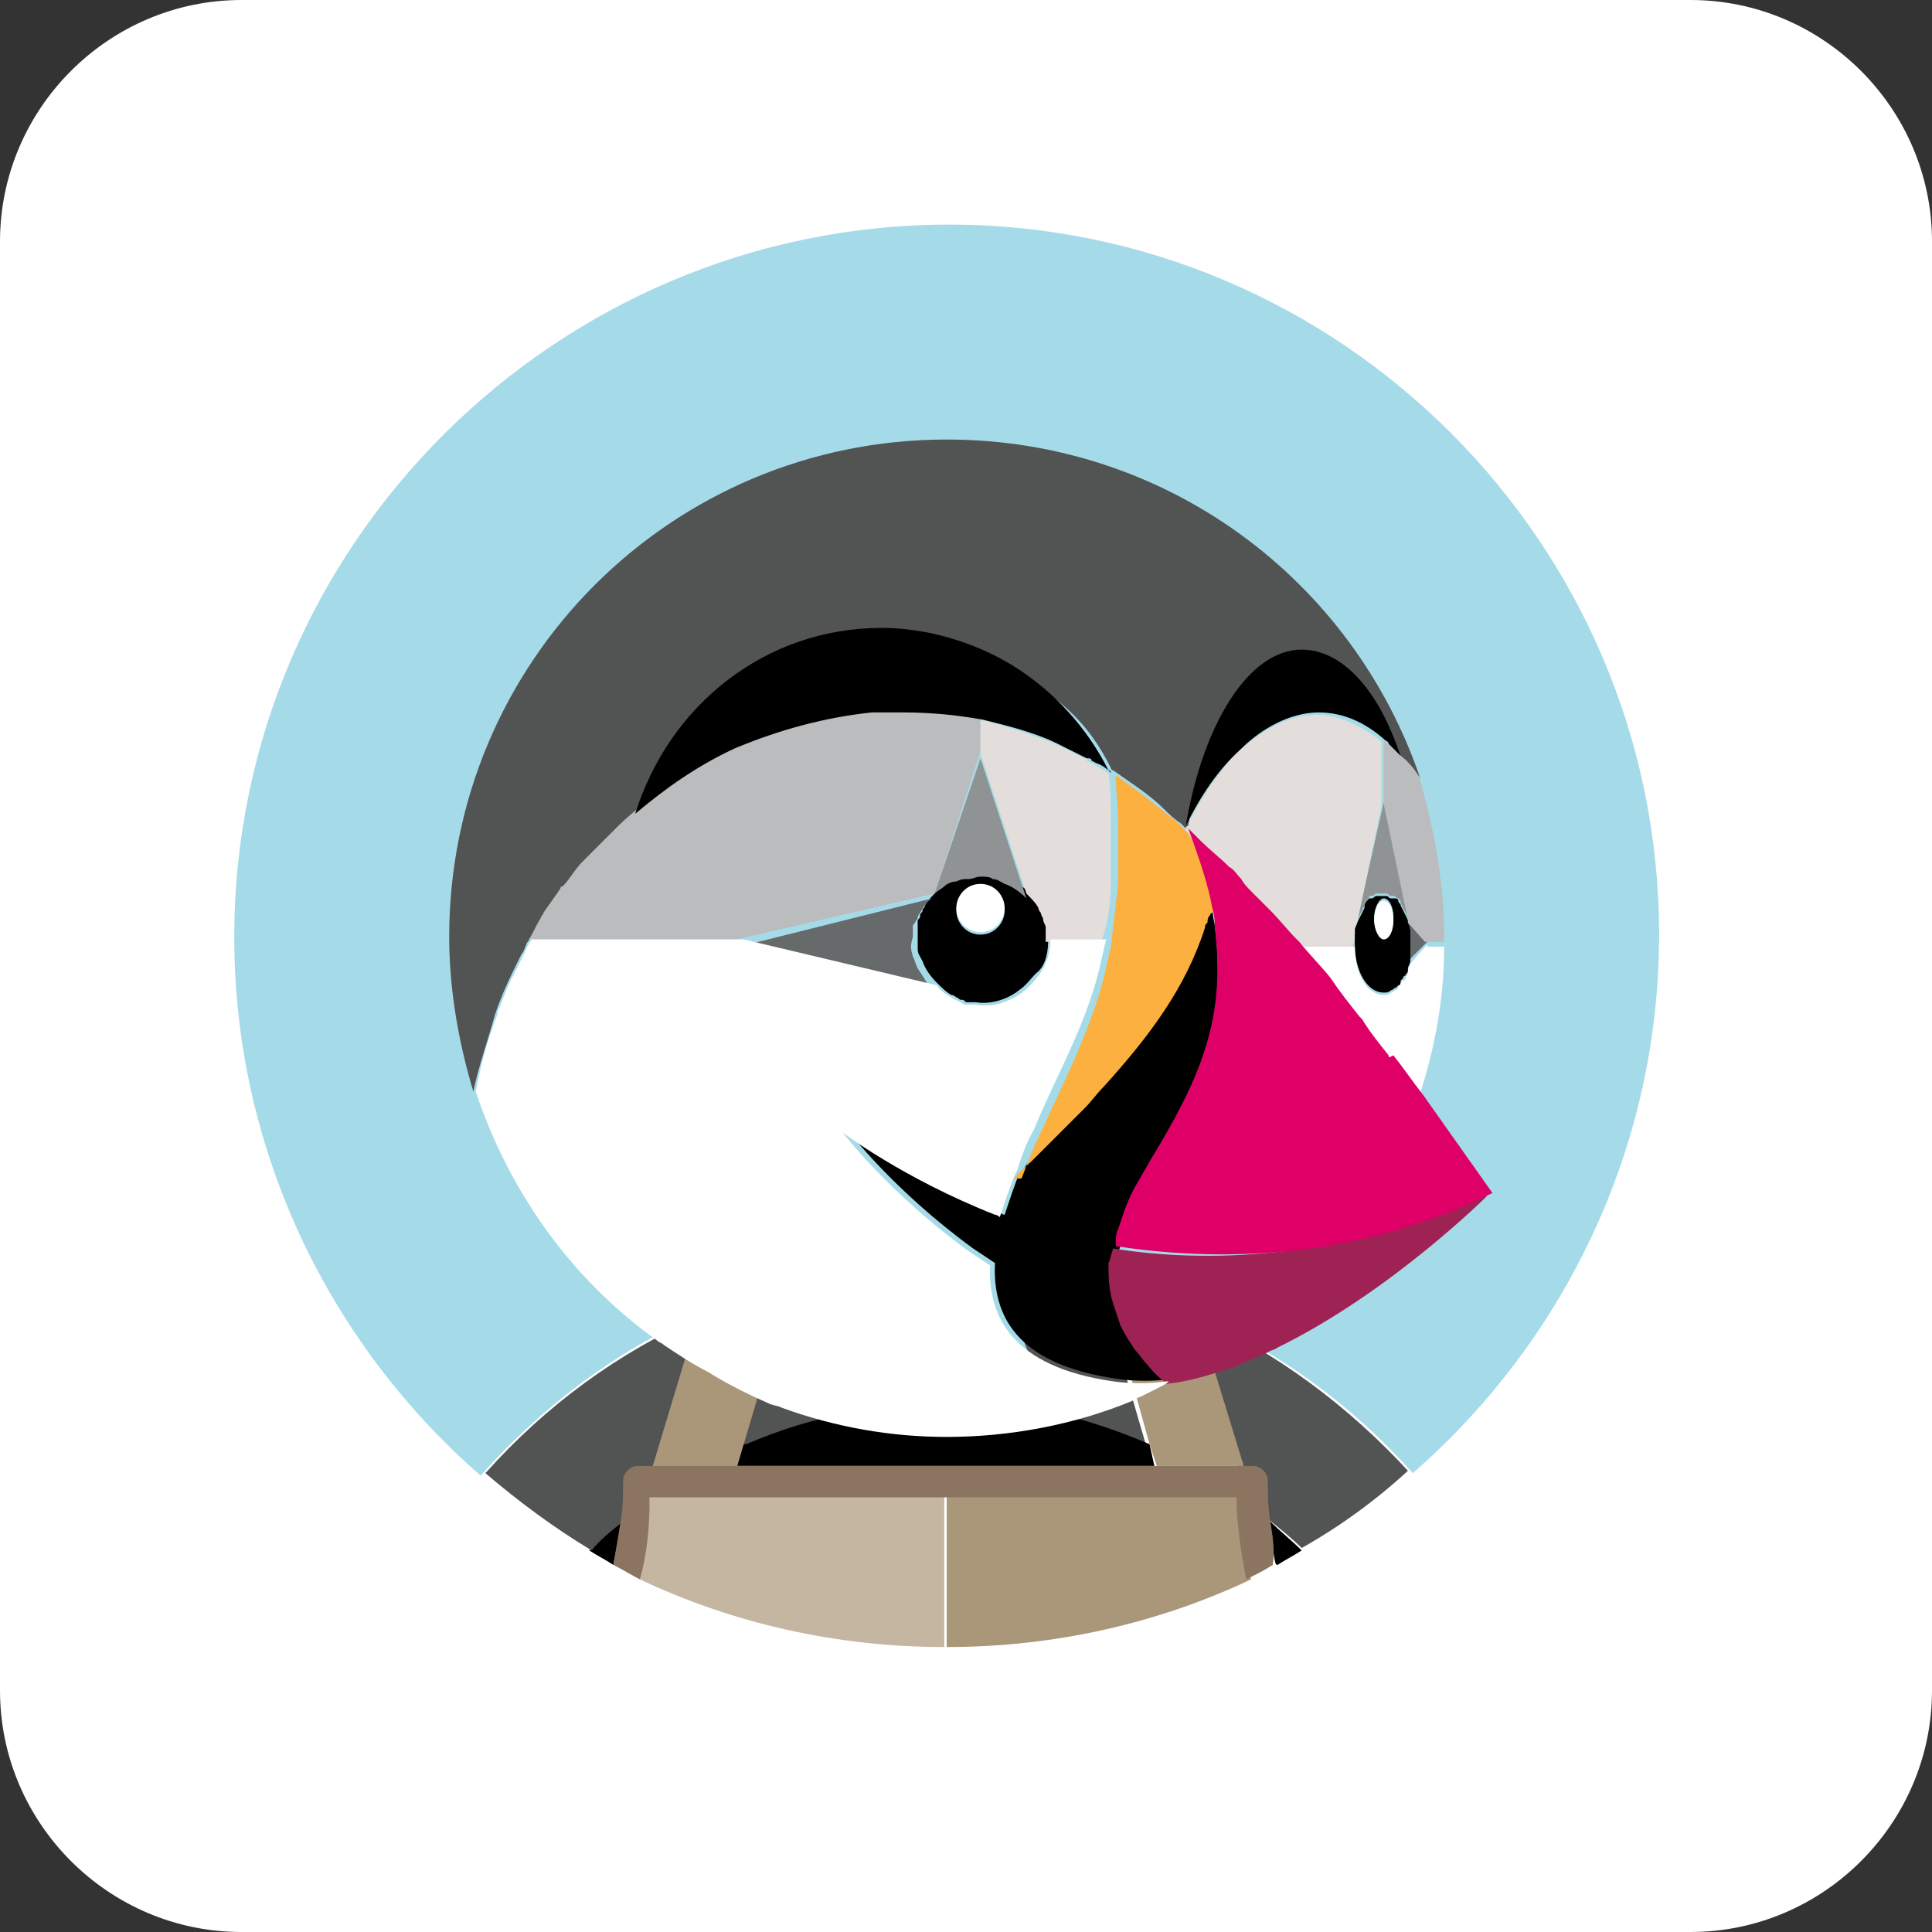 <?xml version="1.0" encoding="utf-8"?>
<!-- Generator: Adobe Illustrator 24.3.0, SVG Export Plug-In . SVG Version: 6.00 Build 0)  -->
<svg version="1.1" id="Layer_1" xmlns="http://www.w3.org/2000/svg" xmlns:xlink="http://www.w3.org/1999/xlink" x="0px" y="0px"
	 viewBox="0 0 80 80" style="enable-background:new 0 0 80 80;" xml:space="preserve">
<rect x="0" y="0" width="80" height="80" fill="#333333" stroke="none"/>
<style type="text/css">
	.st0{clip-path:url(#SVGID_2_);}
	.st1{fill:#FFFFFF;}
	.st2{fill:#A5DBE8;}
	.st3{fill:#525353;}
	.st4{fill:#AA9678;}
	.st5{fill:#C4B6A1;}
	.st6{fill:#786453;}
	.st7{fill:#BBBCBD;}
	.st8{fill:#676A6A;}
	.st9{fill:#909393;}
	.st10{fill:#E3DDDB;}
	.st11{fill:#FCB03F;}
	.st12{fill:#9F2254;}
	.st13{fill:#DF0067;}
	.st14{fill:#8B7460;}
</style>
<g>
	<g>
		<defs>
			<rect id="SVGID_1_" width="80" height="80"/>
		</defs>
		<clipPath id="SVGID_2_">
			<use xlink:href="#SVGID_1_"  style="overflow:visible;"/>
		</clipPath>
		<g id="magento-icon" class="st0">
			<g id="Gruppe_23397" transform="translate(-11739 -14359)">
				<path id="Pfad_65435" class="st1" d="M11739,14429c0,5.5,4.5,10,10,10h60c5.5,0,10-4.5,10-10v-60c0-5.5-4.5-10-10-10h-60
					c-5.5,0-10,4.5-10,10V14429z"/>
			</g>
		</g>
	</g>
</g>
<g>
	<path class="st2" d="M28.8,54.5c0.5-0.2,0.9-0.4,1.4-0.6c0.5-0.2,1.1-0.4,1.6-0.6c0.7-0.2,1.4-0.4,2.1-0.5c1-0.2,1.9-0.4,2.9-0.4
		c-0.5,1.7-1.1,3.4-1.8,5.1c0,0.3,0,0.7,0.1,1c1.3-0.3,2.7-0.4,4.1-0.4c1.4,0,2.7,0.1,4.1,0.4c0-0.3,0-0.7,0.1-1
		c-0.6-1.7-1.2-3.4-1.8-5.1c1,0.1,1.9,0.2,2.9,0.4c0.7,0.1,1.4,0.3,2.1,0.5c0.6,0.2,1.1,0.4,1.6,0.6c0.5,0.2,1,0.4,1.4,0.6
		c3.4,1.5,6.4,3.7,8.9,6.5c6.2-5.4,10.2-13.4,10.2-22.3c0-16.2-13.2-29.4-29.4-29.4S9.7,22.5,9.7,38.8c0,8.9,4,16.9,10.2,22.3
		C22.4,58.3,25.4,56,28.8,54.5"/>
	<path class="st3" d="M49.5,54.5l1.8,6.3l0.5,0c0.3,0,0.6,0.1,0.6,0.4c0,0.6,0,1.2,0.1,1.7c0.5,0.4,1,0.8,1.4,1.2
		c1.6-0.9,3.1-2,4.4-3.2C55.9,58.3,52.9,56,49.5,54.5 M45.9,54.5l2.1-0.5c-0.5-0.2-1.1-0.4-1.6-0.6c-0.7-0.2-1.4-0.4-2.1-0.5
		c-1-0.2-1.9-0.4-2.9-0.4c0.5,1.7,1.1,3.4,1.8,5.1c0,0.3,0,0.7-0.1,1c1.5,0.3,3,0.8,4.4,1.4L45.9,54.5"/>
	<path d="M24.4,64.2c0.3,0.2,0.7,0.4,1,0.6c0.1-0.6,0.3-1.4,0.4-2C25.4,63.2,24.8,63.8,24.4,64.2 M47.6,59.8
		c-1.4-0.6-2.9-1.1-4.4-1.4c-1.3-0.3-2.7-0.4-4.1-0.4c-1.4,0-2.7,0.1-4.1,0.4c-1.5,0.3-3.1,0.8-4.5,1.4l-0.1,0.9h17.4L47.6,59.8"/>
	<path class="st3" d="M25.8,63c0.1-0.5,0.1-1,0.1-1.6c0-0.3,0.2-0.6,0.6-0.6l0.6,0l1.9-6.3c-3.4,1.5-6.4,3.7-8.9,6.5
		c1.4,1.2,2.9,2.3,4.4,3.2C24.8,63.8,25.3,63.4,25.8,63"/>
	<path d="M52.7,64.1c0.1,0.6,0.1,0.7,0.2,0.7c0.3-0.2,0.7-0.4,1-0.6c-0.4-0.4-0.9-0.8-1.3-1.2L52.7,64.1"/>
	<path class="st4" d="M47.6,59.8l0.3,0.9h3.6l-1.9-6.2c-0.5-0.2-0.9-0.4-1.4-0.6l-2.1,0.5L47.6,59.8"/>
	<path class="st5" d="M27,62C27,62,27,62,27,62L27,62C27,62,27,62,27,62"/>
	<path class="st4" d="M51.3,62L51.3,62L51.3,62C51.3,62,51.3,62,51.3,62"/>
	<path class="st4" d="M51.3,61.9l-12.1,0l0,6.3c4.5,0,8.8-1,12.6-2.8c-0.2-1.1-0.3-2.3-0.3-3.4C51.5,61.9,51.3,61.9,51.3,61.9"/>
	<path class="st5" d="M39.1,61.9c0,0-12.2,0-12.2,0c0,1.1-0.3,2.5-0.4,3.5c3.8,1.8,8.1,2.8,12.6,2.8L39.1,61.9L39.1,61.9"/>
	<path class="st6" d="M39.2,61.3L39.2,61.3l0,0.6h0V61.3z"/>
	<path class="st3" d="M47.6,56.5"/>
	<path class="st4" d="M48.3,57.2L48.3,57.2L48.3,57.2c0,0-0.3-0.2-0.7-0.7C48,57,48.3,57.2,48.3,57.2"/>
	<path class="st1" d="M57.3,30.6L57.3,30.6L57.3,30.6 M58.4,39.1L58.4,39.1L58.4,39.1"/>
	<path class="st7" d="M58.4,39.1L58.4,39.1L58.4,39.1"/>
	<path class="st8" d="M58.4,38.6C58.4,38.6,58.4,38.6,58.4,38.6C58.4,38.6,58.4,38.6,58.4,38.6L58.4,38.6c0,0.2,0,0.3,0,0.4
		c0,0,0,0,0,0.1l0,0l0,0c0,0,0,0,0,0.1c0,0.1,0,0.2,0,0.3v0l0,0c0,0,0,0,0,0c0,0.1,0,0.2-0.1,0.3l0,0v0l0,0l0,0v0l0.8-0.8l-0.8-0.8
		l0,0C58.4,38.4,58.4,38.5,58.4,38.6"/>
	<path d="M58.4,39.5C58.4,39.5,58.4,39.5,58.4,39.5c0-0.2,0-0.3,0-0.4c0,0,0-0.1,0-0.1c0,0,0,0,0-0.1c0-0.1,0-0.2,0-0.3c0,0,0,0,0,0
		c0-0.1,0-0.2-0.1-0.4c0,0,0-0.1,0-0.1c-0.1-0.2-0.2-0.4-0.3-0.6c0-0.1-0.1-0.1-0.1-0.2c0-0.1-0.1-0.1-0.2-0.1c0,0,0,0-0.1,0
		c-0.1,0-0.1-0.1-0.2-0.1c-0.1,0-0.1,0-0.2,0c-0.1,0-0.1,0-0.2,0c-0.1,0-0.1,0.1-0.2,0.1c0,0,0,0-0.1,0c-0.1,0.1-0.2,0.2-0.2,0.3
		c0,0,0,0,0,0.1c-0.1,0.2-0.2,0.4-0.3,0.6l0,0c0,0.1-0.1,0.2-0.1,0.3c0,0,0,0.1,0,0.1c0,0.1,0,0.3,0,0.4c0,0,0,0,0,0.1h0
		c0,1.1,0.5,2,1.2,2c0.1,0,0.2,0,0.3-0.1c0.1,0,0.1-0.1,0.2-0.1c0,0,0,0,0.1-0.1c0.1,0,0.1-0.1,0.1-0.2c0,0,0.1-0.1,0.1-0.1
		c0,0,0-0.1,0.1-0.1c0-0.1,0.1-0.1,0.1-0.2c0,0,0,0,0-0.1c0-0.1,0.1-0.2,0.1-0.3C58.4,39.8,58.4,39.6,58.4,39.5L58.4,39.5z
		 M57.3,38.8c-0.2,0-0.4-0.3-0.4-0.8c0-0.4,0.2-0.8,0.4-0.8c0.2,0,0.4,0.3,0.4,0.8C57.7,38.4,57.5,38.8,57.3,38.8z"/>
	<path class="st1" d="M57.3,37.3c-0.2,0-0.4,0.3-0.4,0.8c0,0.4,0.2,0.8,0.4,0.8c0.2,0,0.4-0.3,0.4-0.8
		C57.7,37.6,57.5,37.3,57.3,37.3"/>
	<path class="st9" d="M56.2,38.1c0.1-0.2,0.2-0.4,0.3-0.6c0,0,0,0,0-0.1c0.1-0.1,0.2-0.2,0.2-0.3c0,0,0,0,0.1,0
		c0.1,0,0.1-0.1,0.2-0.1c0.1,0,0.1,0,0.2,0s0.1,0,0.2,0c0.1,0,0.1,0.1,0.2,0.1c0,0,0,0,0.1,0c0.1,0,0.1,0.1,0.2,0.1
		c0.1,0.1,0.1,0.1,0.1,0.2c0.1,0.2,0.2,0.4,0.3,0.6v0l-1-4.8L56.2,38.1L56.2,38.1"/>
	<path d="M43.4,39c0-0.1,0-0.2,0-0.3c0,0,0,0,0,0c0-0.1,0-0.2,0-0.3l0,0c0-0.1,0-0.2-0.1-0.3l0,0c0-0.1-0.1-0.2-0.1-0.3c0,0,0,0,0,0
		c-0.3-0.6-0.8-1.2-1.5-1.4l0,0c-0.2-0.1-0.3-0.1-0.5-0.1c0,0,0,0,0,0c-0.2,0-0.4-0.1-0.5-0.1c-0.2,0-0.4,0-0.5,0.1l0,0
		c-0.2,0-0.3,0.1-0.5,0.1l0,0c-0.2,0.1-0.3,0.1-0.5,0.2c-0.1,0.1-0.3,0.2-0.4,0.3l0,0l0,0c-0.2,0.2-0.4,0.4-0.5,0.6l0,0
		c0,0.1-0.1,0.1-0.1,0.2c0,0,0,0,0,0c0,0.1-0.1,0.1-0.1,0.2c0,0,0,0,0,0c0,0.1,0,0.1-0.1,0.2c0,0,0,0,0,0.1c0,0.1,0,0.1,0,0.2
		c0,0,0,0,0,0.1c0,0.3,0,0.6,0,0.8c0,0,0,0,0,0c0,0.2,0.1,0.3,0.2,0.5c0,0,0,0,0,0c0.1,0.3,0.3,0.6,0.6,0.9c0.2,0.2,0.4,0.4,0.6,0.5
		l0,0c0.1,0,0.2,0.1,0.2,0.1c0,0,0,0,0,0c0.1,0,0.1,0.1,0.2,0.1c0,0,0,0,0,0c0.1,0,0.1,0,0.2,0.1c0,0,0,0,0.1,0c0.1,0,0.1,0,0.2,0
		c0,0,0,0,0.1,0c0.6,0.1,1.3-0.1,1.8-0.5c0.3-0.2,0.5-0.5,0.7-0.7C43.2,40.1,43.4,39.6,43.4,39C43.4,39,43.4,39,43.4,39
		C43.4,39,43.4,39,43.4,39L43.4,39z M40.6,38.7c-0.6,0-1-0.5-1-1c0-0.6,0.5-1,1-1c0.6,0,1,0.5,1,1C41.6,38.2,41.2,38.7,40.6,38.7z"
		/>
	<path class="st1" d="M40.6,36.6c-0.6,0-1,0.5-1,1c0,0.6,0.5,1,1,1c0,0,0,0,0,0c0.6,0,1-0.5,1-1C41.6,37.1,41.2,36.6,40.6,36.6"/>
	<path class="st7" d="M38.7,37L38.7,37L38.7,37l1.9-5.9v-1.4l0,0c-1.1-0.2-2.2-0.3-3.3-0.3c-0.4,0-0.7,0-1.1,0c-0.1,0-0.1,0-0.2,0
		c-1.9,0.1-3.8,0.6-5.6,1.4c-1.5,0.7-2.9,1.6-4.1,2.7v0l0,0c-0.3,0.3-0.7,0.6-1,0.9c-0.1,0.1-0.1,0.1-0.2,0.2
		c-0.3,0.3-0.6,0.6-0.9,0.9c-0.1,0.1-0.1,0.1-0.2,0.2c-0.3,0.3-0.5,0.7-0.8,1c0,0,0,0.1-0.1,0.1c-0.2,0.3-0.5,0.7-0.7,1
		c0,0.1-0.1,0.1-0.1,0.2c-0.2,0.3-0.4,0.6-0.5,0.9h8.7L38.7,37"/>
	<path class="st10" d="M46,36.4c0-0.2,0-0.5,0-0.7c0-0.3,0-0.6,0-0.9c0-0.2,0-0.5,0-0.7c0-0.1,0-0.1,0-0.2c0-0.6,0-1.2-0.1-1.9l0,0
		l0,0c-0.2-0.1-0.5-0.3-0.7-0.4l0,0l-0.2-0.1l0,0L45,31.4l0,0c0,0-0.1,0-0.1,0c-0.4-0.2-0.8-0.4-1.2-0.6c-1-0.4-2.3-0.8-3.1-1v1.4
		l1.9,5.8l0,0c0.2,0.2,0.4,0.4,0.5,0.6v0c0,0.1,0.1,0.2,0.1,0.2c0,0,0,0,0,0c0,0.1,0.1,0.2,0.1,0.3l0,0c0,0.1,0.1,0.2,0.1,0.3l0,0
		c0,0.1,0,0.2,0,0.3c0,0,0,0,0,0c0,0.1,0,0.2,0,0.3l0,0h2.3C45.9,38.2,46,37.3,46,36.4C46,36.4,46,36.4,46,36.4"/>
	<path class="st11" d="M49.1,34.3C49.1,34.3,49.1,34.3,49.1,34.3L49.1,34.3"/>
	<path class="st9" d="M38.7,37c0.1-0.1,0.3-0.2,0.4-0.3c0.1-0.1,0.3-0.2,0.5-0.2c0,0,0,0,0,0c0.2-0.1,0.3-0.1,0.5-0.1l0,0
		c0.2,0,0.3-0.1,0.5-0.1c0.2,0,0.4,0,0.5,0.1c0,0,0,0,0,0c0.2,0,0.3,0.1,0.5,0.2c0.3,0.1,0.6,0.3,0.9,0.6l0,0l-1.9-5.8L38.7,37"/>
	<path class="st8" d="M38,40.1c-0.1-0.2-0.1-0.3-0.2-0.5c0,0,0,0,0,0c-0.1-0.3-0.1-0.5,0-0.8c0,0,0,0,0-0.1c0-0.1,0-0.1,0-0.2
		c0,0,0,0,0-0.1c0-0.1,0-0.1,0.1-0.2c0,0,0,0,0,0c0-0.1,0.1-0.1,0.1-0.2c0,0,0,0,0,0c0-0.1,0.1-0.2,0.1-0.2l0,0
		c0.1-0.2,0.3-0.5,0.5-0.6l-8,2h0l8,1.9C38.4,40.7,38.2,40.4,38,40.1C38,40.1,38,40.1,38,40.1"/>
	<path class="st10" d="M56.1,38.6c0,0,0-0.1,0-0.1c0-0.1,0-0.2,0.1-0.3c0,0,0,0,0,0l1-4.8l0-2.7c-0.9-0.7-1.8-1.1-2.7-1.1
		c-1.2,0-2.3,0.7-3.2,1.5c-0.9,0.9-1.6,2-2.2,3.2c0,0.1-0.1,0.1-0.1,0.2c0.2,0.2,0.4,0.3,0.5,0.5c0.4,0.4,0.8,0.7,1.2,1.1
		c0.2,0.2,0.3,0.4,0.5,0.5c0.2,0.2,0.4,0.4,0.5,0.6c0.3,0.3,0.7,0.7,1,1.1c0.3,0.3,0.5,0.6,0.8,0.9l0,0c0,0,0.1,0.1,0.1,0.1h2.4
		c0,0,0,0,0-0.1C56.1,38.9,56.1,38.7,56.1,38.6 M49.1,34.3L49.1,34.3L49.1,34.3L49.1,34.3C49.1,34.3,49.1,34.3,49.1,34.3"/>
	<path class="st3" d="M20.5,42L20.5,42c0.3-0.9,0.7-1.7,1.1-2.5c0.1-0.1,0.1-0.2,0.2-0.4c0-0.1,0.1-0.1,0.1-0.2
		c0.2-0.3,0.3-0.6,0.5-0.9c0-0.1,0.1-0.1,0.1-0.2c0.2-0.3,0.5-0.7,0.7-1c0,0,0-0.1,0.1-0.1c0.3-0.3,0.5-0.7,0.8-1
		c0.1-0.1,0.1-0.1,0.2-0.2c0.3-0.3,0.6-0.6,0.9-0.9c0.1-0.1,0.1-0.1,0.2-0.2c0.3-0.3,0.6-0.6,1-0.9l0,0c1.3-4.4,5.6-7.1,10.4-7.1
		c1.9,0,3.8,0.6,5.5,1.6c1.7,1,2.8,2,3.7,3.8l0,0c0,0,0,0.1,0.1,0.1l0,0l0,0c0.7,0.5,1.5,1,2.1,1.6c0.2,0.2,0.4,0.4,0.7,0.6
		c0.1,0.1,0.1,0.1,0.2,0.2c0,0,0,0,0,0c0,0,0,0,0,0c0,0,0-0.1,0.1-0.1c0.7-4.3,2.8-6.6,5-6.6c1.7,0,2.9,1,3.8,3.7l0,0l0,0
		c0.3,0.3,0.5,0.6,0.8,0.9l0,0c0,0,0,0,0,0l0,0l0,0c0,0,0,0.1,0,0.1v0l0-0.1c-2.8-8.2-10.5-14-19.6-14c-11.4,0-20.6,9.2-20.6,20.6
		c0,2.2,0.4,4.4,1,6.4l0,0C19.8,44.2,20.2,43.1,20.5,42"/>
	<path class="st1" d="M59.1,39.1l-0.7,0.8v0l0,0c0,0.1-0.1,0.2-0.1,0.3c0,0,0,0,0,0.1c0,0.1-0.1,0.1-0.1,0.2c0,0,0,0.1-0.1,0.1
		c0,0-0.1,0.1-0.1,0.1c0,0.1-0.1,0.1-0.1,0.2c0,0,0,0-0.1,0.1c-0.1,0-0.1,0.1-0.2,0.1c-0.1,0.1-0.2,0.1-0.3,0.1
		c-0.7,0-1.2-0.9-1.2-2h-2.4l0,0c0.4,0.5,0.9,1,1.3,1.6c0.4,0.5,0.8,1,1.2,1.5l0.1,0.1c0.4,0.5,0.8,1,1.1,1.5l0.1,0.1
		c0.4,0.5,0.8,1.1,1.2,1.6c0.7-2.1,1.1-4.2,1.1-6.4l-0.7,0L59.1,39.1"/>
	<path d="M36.1,29.5c0.1,0,0.1,0,0.2,0c0.4,0,0.7,0,1.1,0c1.1,0,2.2,0.1,3.3,0.3h0c0.8,0.2,2.1,0.5,3.1,1c0.4,0.2,0.8,0.4,1.2,0.6
		l0.1,0l0,0c0,0,0.1,0,0.1,0.1l0,0l0.2,0.1l0,0c0.3,0.1,0.5,0.3,0.6,0.4l0,0l0,0c0,0,0-0.1-0.1-0.1l0,0c-0.9-1.8-2.3-3.3-3.9-4.3
		c-1.6-1-3.6-1.6-5.5-1.6c-4.8,0-8.8,3.2-10.2,7.7c1.3-1.1,2.6-2,4.1-2.7C32.3,30.2,34.2,29.7,36.1,29.5"/>
	<path class="st7" d="M58.8,32.2L58.8,32.2L58.8,32.2C58.8,32.2,58.7,32.2,58.8,32.2L58.8,32.2c-0.2-0.3-0.5-0.7-0.8-0.9l0,0
		c-0.1-0.1-0.2-0.2-0.4-0.4c0,0-0.1-0.1-0.1-0.1c-0.1-0.1-0.2-0.1-0.2-0.2v2.7l1,4.8v0c0,0,0,0.1,0,0.1l0.7,0.8l0,0h0.8
		c0-0.1,0-0.1,0-0.2v0c0-2.2-0.4-4.4-1-6.5v0C58.8,32.3,58.8,32.3,58.8,32.2"/>
	<path d="M51.4,31c0.8-0.8,2-1.5,3.2-1.5c1,0,1.9,0.4,2.7,1.1l0,0v0v0c0.1,0.1,0.2,0.1,0.2,0.2c0,0,0.1,0.1,0.1,0.1
		c0.1,0.1,0.2,0.2,0.4,0.4l0,0c0,0,0,0,0,0l0,0l0,0c-0.9-2.7-2.4-4.4-4.1-4.4c-2.2,0-4.1,3.1-4.8,7.3l0,0C49.7,33,50.4,31.9,51.4,31
		 M48.4,57.1c0,0-0.3-0.2-0.7-0.7c-0.2-0.2-0.3-0.4-0.5-0.6c0-0.1-0.1-0.1-0.1-0.2c-0.1-0.2-0.3-0.5-0.4-0.8
		c-0.1-0.3-0.1-0.5-0.2-0.8c-0.1-0.2-0.1-0.4-0.1-0.7c-0.1-0.4-0.1-0.7-0.1-1.1c0-0.2,0-0.4,0.1-0.6c0-0.2,0.1-0.4,0.1-0.7
		c0.2-0.7,0.5-1.4,0.9-2.1l0.1-0.3c0.1-0.2,0.2-0.2,0.3-0.5c2-3.3,3-5.8,2.5-9.7c-0.1-0.4-0.1-0.8-0.2-1.2c0,0.3-0.1,0.6-0.1,0.9
		c0,0.1-0.1,0.2-0.1,0.2c-0.9,2.5-2.2,4.4-4.1,6.5c-0.3,0.3-0.5,0.6-0.8,0.9c-0.5,0.5-1,1-1.5,1.5c-0.2,0.2-0.4,0.4-0.6,0.6
		c-0.2,0.2-0.4,0.6-0.7,0.9c-0.2,0.5-0.4,1.1-0.6,1.7c-0.1,0-0.2-0.1-0.2-0.1c-3.8-1.5-6.3-3.4-6.3-3.4s1.9,2.5,5.2,4.9
		c0.3,0.2,0.6,0.4,0.9,0.6c-0.1,2.1,0.8,4.2,5.1,4.8c0.7,0.1,1.5,0.1,2.2,0c0,0,0,0,0,0C48.3,57.2,48.4,57.2,48.4,57.1"/>
	<path class="st12" d="M46.1,51.7c3.8,0.6,9.3,0.5,15.1-2.2c0.1-0.1,0.3,0.1,0.4,0c0,0-4,4-8.7,6.3c-0.1,0.1-0.3,0.1-0.4,0.2
		c-0.5,0.2-0.9,0.4-1.4,0.6c-0.9,0.3-1.8,0.6-2.8,0.7c0,0-0.1,0-0.1,0c0,0,0,0,0-0.1l0,0c0,0-0.3-0.2-0.7-0.7
		c-0.2-0.2-0.3-0.4-0.5-0.6c-0.2-0.3-0.4-0.6-0.6-1c-0.1-0.3-0.2-0.6-0.3-0.9c-0.2-0.6-0.2-1.2-0.2-1.7C46,52.1,46,51.9,46.1,51.7
		L46.1,51.7"/>
	<path class="st11" d="M43.4,47.4c0.5-0.5,1-1,1.5-1.5c0.3-0.3,0.5-0.6,0.8-0.9c1.9-2.1,3.4-4.1,4.2-6.6c0-0.1,0-0.1,0.1-0.2l0,0
		c0-0.1,0-0.2,0.1-0.3c0-0.1,0.3-0.2,0.3-0.3c-0.2-1.1-0.7-2.3-1.2-3.1c0,0,0,0,0,0l0,0c-0.1-0.1-0.1-0.1-0.2-0.2
		c-0.2-0.2-0.4-0.4-0.7-0.6c-0.7-0.6-1.4-1.1-2.1-1.6c0,0.6,0.1,1.2,0.1,1.9c0,0.1,0,0.1,0,0.2c0,0.2,0,0.5,0,0.7c0,0.3,0,0.6,0,0.9
		c0,0.2,0,0.5,0,0.7c0,0,0,0,0,0.1c-0.1,0.9-0.2,1.7-0.3,2.6l-0.3,1.3c-0.6,2.3-1.7,4.4-2.7,6.6c-0.3,0.6-0.5,1.2-0.7,1.7L42,48.8
		c0.2-0.3,0.5-0.5,0.8-0.8C43,47.8,43.2,47.6,43.4,47.4"/>
	<path class="st3" d="M30.9,59.8c1.4-0.6,2.7-1,4.2-1.3c0-0.3,0-0.7-0.1-1c0.6-1.7,1.2-3.4,1.8-5.1c-1,0.1-1.9,0.2-2.9,0.4
		c-0.7,0.1-1.4,0.3-2.1,0.5c-0.6,0.2-1.1,0.4-1.6,0.6l2.1,0.5l-1.7,5.4L30.9,59.8"/>
	<path class="st13" d="M57.5,43.7c-0.4-0.5-0.8-1-1.1-1.5l-0.1-0.1c-0.4-0.5-0.8-1-1.2-1.6c-0.4-0.5-0.9-1-1.3-1.5
		c0,0-0.1-0.1-0.1-0.1c-0.4-0.4-0.7-0.8-1.1-1.2c-0.2-0.2-0.5-0.5-0.7-0.7c-0.2-0.2-0.4-0.4-0.5-0.6c-0.2-0.2-0.3-0.4-0.5-0.5
		c-0.4-0.4-0.8-0.7-1.2-1.1c-0.2-0.2-0.3-0.3-0.5-0.5c0,0,0,0,0,0c0.4,1.1,0.8,2.2,1,3.3c0.1,0.3,0.1,0.6,0.1,0.8
		c0.5,3.9-0.7,6.4-2.7,9.7c-0.1,0.2-0.3,0.5-0.4,0.7c-0.5,0.8-0.7,1.5-0.9,2.1c-0.1,0.2-0.1,0.4-0.1,0.7c3.9,0.6,9.7,0.7,15.6-2.2
		c0,0-1.2-1.7-2.9-4.1c-0.4-0.5-0.8-1.1-1.2-1.6C57.5,43.8,57.5,43.8,57.5,43.7"/>
	<path class="st4" d="M30.5,60.8l1.9-6.4l-2.1-0.5c-0.5,0.2-1,0.4-1.4,0.6l-1.9,6.3l2.1,0L30.5,60.8"/>
	<path class="st1" d="M31.8,58.1c0.2,0.1,0.4,0.1,0.6,0.2c2.2,0.8,4.5,1.2,6.8,1.2c2.6,0,5.3-0.5,7.7-1.5c0.1-0.1,0.2-0.1,0.4-0.2
		c0.2-0.1,0.4-0.2,0.6-0.3c0.2-0.1,0.4-0.2,0.5-0.3c0,0-0.1,0-0.1,0c-0.7,0.1-1.5,0.1-2.2,0c-4.2-0.6-5.2-2.7-5.1-4.8
		c-0.3-0.2-0.6-0.4-0.9-0.6c-3.3-2.4-5.2-4.9-5.2-4.9s2.5,1.9,6.3,3.4c0.1,0,0.2,0.1,0.2,0.1c0.2-0.6,0.4-1.2,0.6-1.7l0.1-0.2
		c0.2-0.6,0.4-1.2,0.7-1.7c0.9-2.2,2.1-4.2,2.7-6.6l0.3-1.3h-2.3l0,0l0,0l0,0c0,0,0,0,0,0c0,0.6-0.2,1.1-0.5,1.5
		c-0.3,0.4-0.7,0.8-1.2,1c-0.4,0.2-0.9,0.3-1.4,0.2c0,0,0,0-0.1,0c-0.1,0-0.1,0-0.2,0c0,0,0,0-0.1,0c-0.1,0-0.1,0-0.2-0.1
		c0,0,0,0,0,0c-0.1,0-0.2-0.1-0.2-0.1c0,0,0,0,0,0c-0.1,0-0.2-0.1-0.2-0.1l0,0c-0.2-0.1-0.5-0.3-0.6-0.5l-8-1.9H22
		c0,0.1-0.1,0.1-0.1,0.2c-0.1,0.1-0.1,0.2-0.2,0.4c-0.2,0.4-0.4,0.8-0.6,1.2c-0.2,0.4-0.3,0.8-0.5,1.2l0,0.1c-0.4,1-0.7,2.1-0.9,3.2
		c1.4,4.2,4,7.8,7.5,10.3c0.1,0.1,0.2,0.1,0.3,0.2c0.6,0.4,1.2,0.8,1.8,1.1C30.1,57.3,30.9,57.7,31.8,58.1"/>
	<path class="st14" d="M52.6,63c-0.1-0.6-0.1-1.1-0.1-1.7c0-0.3-0.3-0.6-0.6-0.6H26.4c-0.3,0-0.6,0.3-0.6,0.6c0,0.6,0,1.1-0.1,1.7
		c-0.1,0.6-0.2,1.2-0.3,1.8c0.4,0.2,0.7,0.4,1.1,0.6c0.3-1.1,0.4-2.2,0.4-3.4c0,0,0,0,0,0h24.3c0,0,0,0,0,0c0,1.1,0.2,2.3,0.4,3.4
		c0.4-0.2,0.8-0.4,1.1-0.6C52.8,64.2,52.7,63.6,52.6,63"/>
</g>
</svg>
